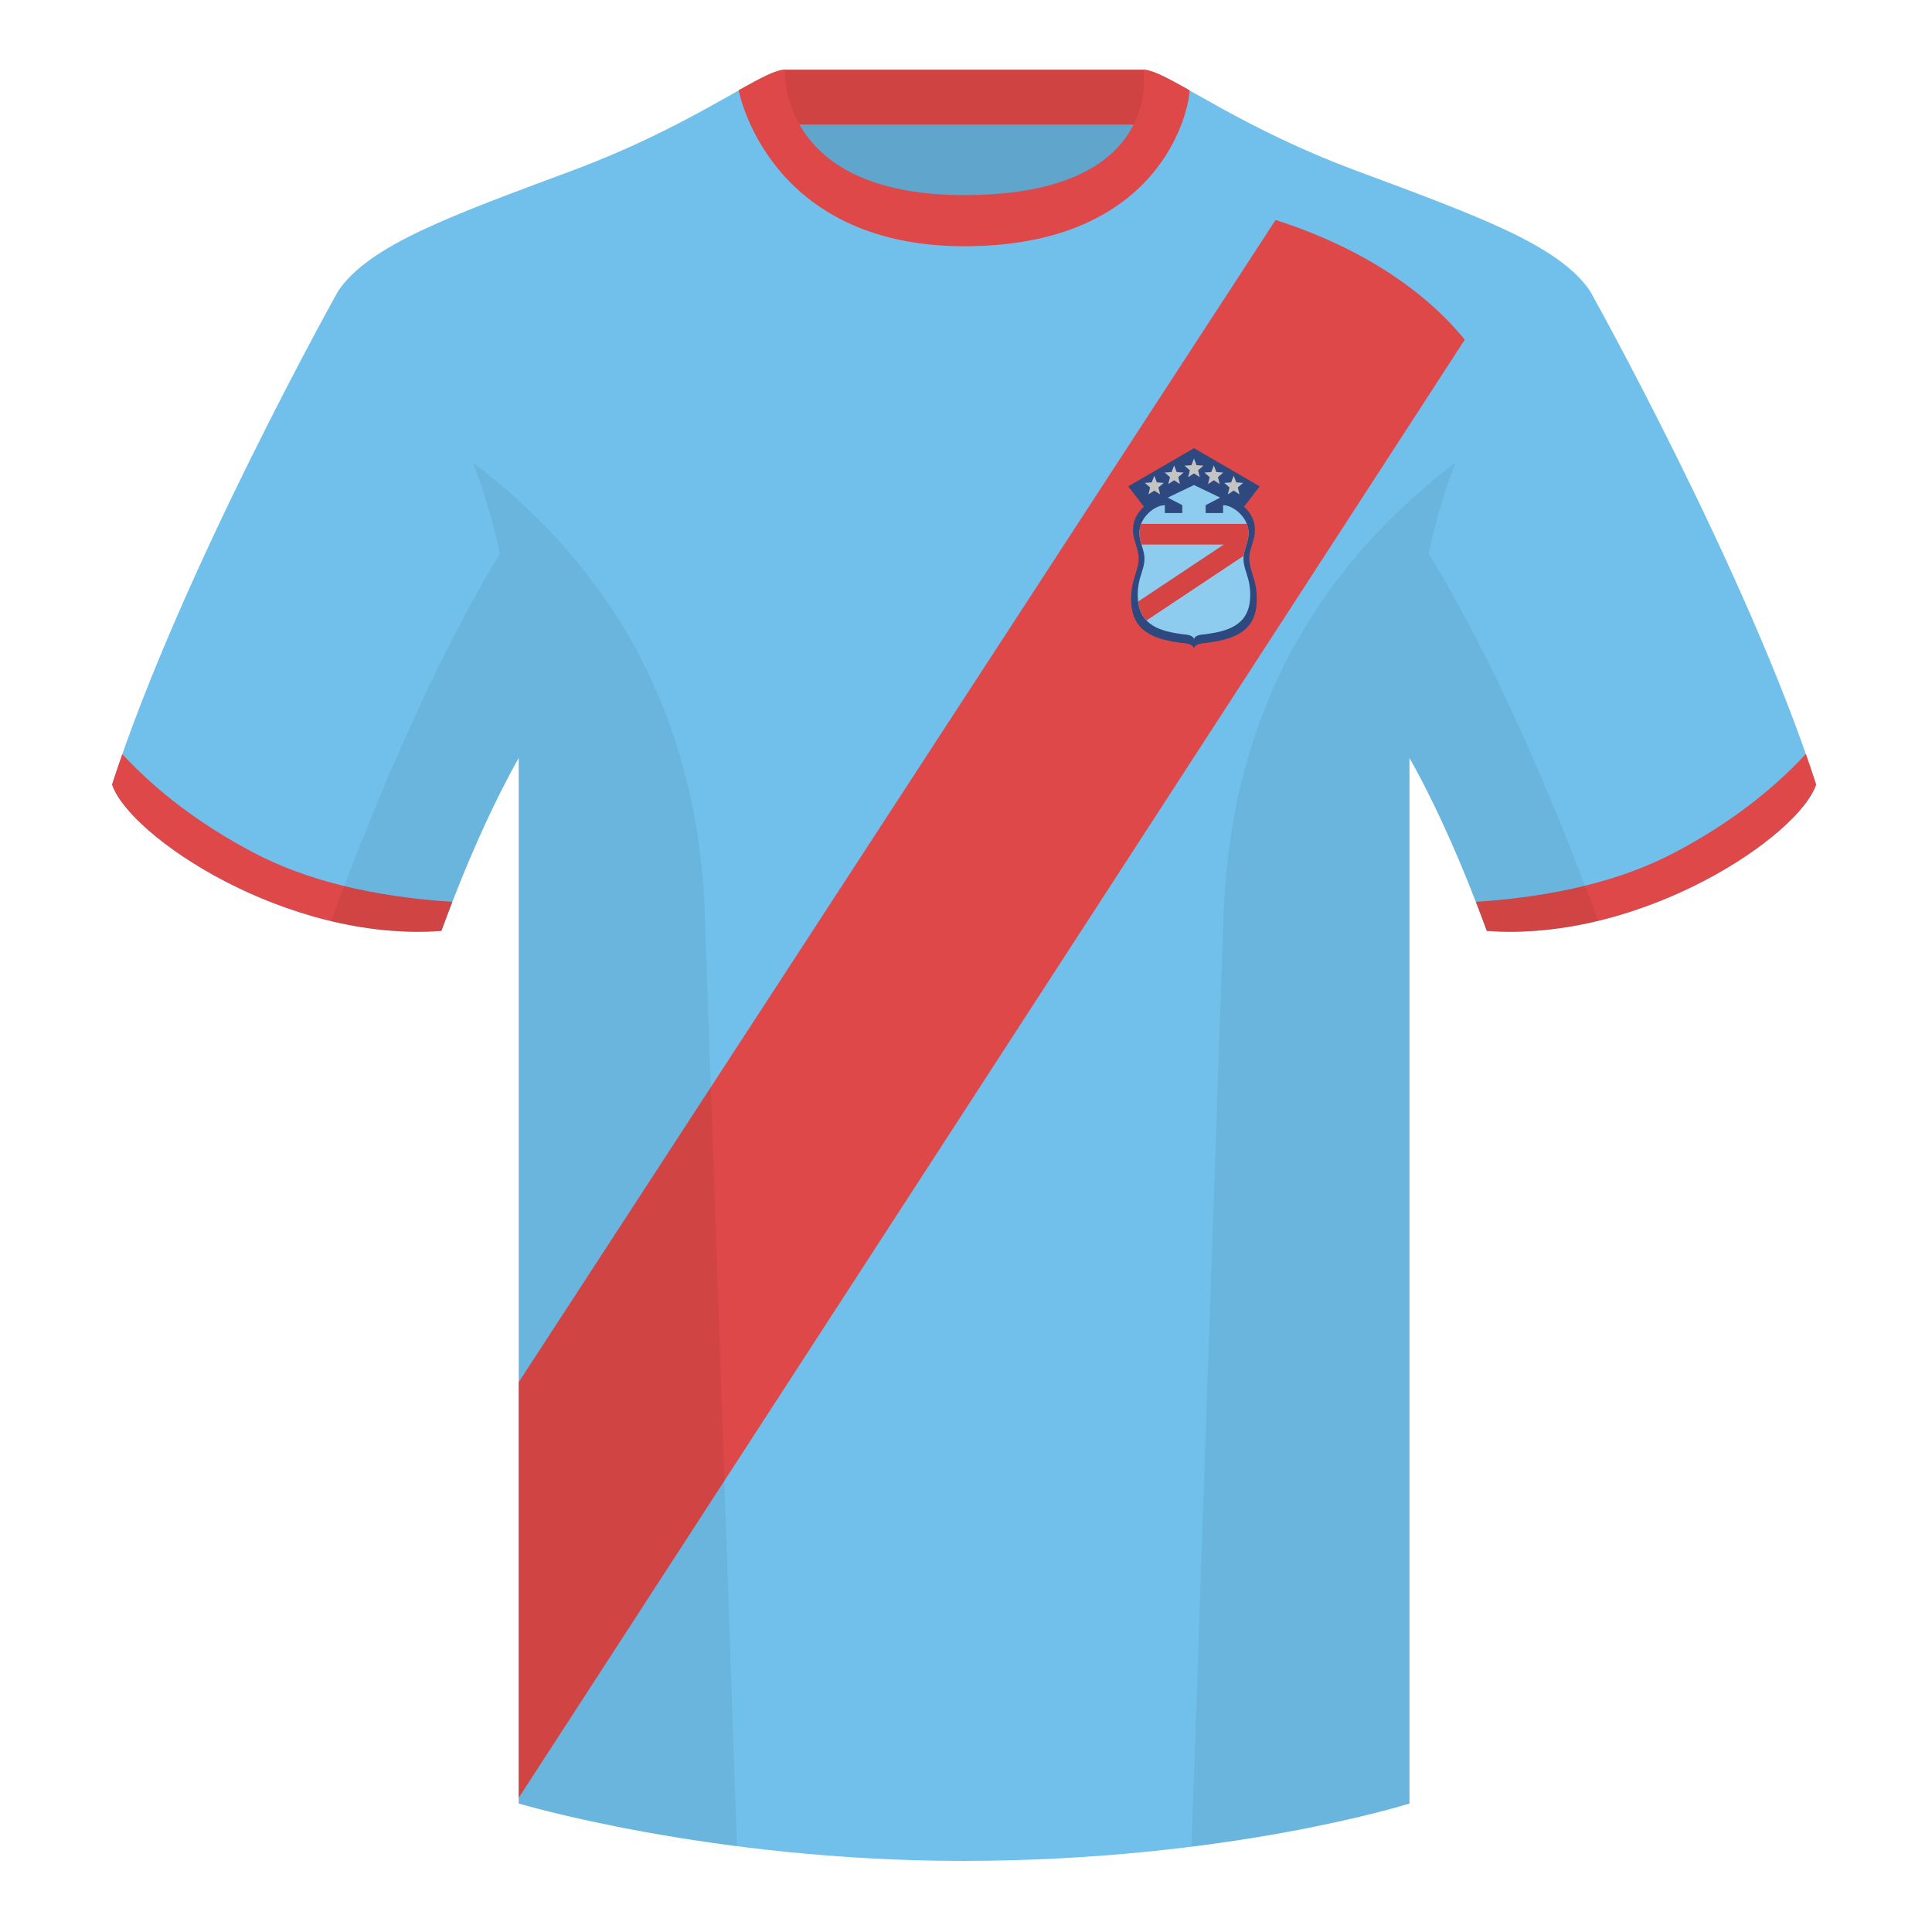 <?xml version="1.0" encoding="UTF-8"?><svg width="500" height="500" viewBox="0 0 500 500" fill="none" xmlns="http://www.w3.org/2000/svg"><path fill-rule="evenodd" clip-rule="evenodd" d="M203.003 109.223h93.644V21.928h-93.644v87.295z" fill="#60A5CB"/><path fill-rule="evenodd" clip-rule="evenodd" d="M202.864 32.228h93.458v-14.2h-93.458v14.2z" fill="#CF4343"/><path fill-rule="evenodd" clip-rule="evenodd" d="M87.547 75.258S46.785 148.058 29 203.028c4.445 13.375 45.208 40.86 85.232 37.885 13.34-36.4 24.46-52 24.46-52s2.963-95.085-51.145-113.654zm323.925 0s40.763 72.799 58.547 127.769c-4.445 13.375-45.207 40.86-85.232 37.885-13.34-36.4-24.46-52-24.46-52s-2.963-95.085 51.145-113.654z" fill="#71C0EC"/><path fill-rule="evenodd" clip-rule="evenodd" d="M249.511 57.703c-50.082 0-47.798-39.469-48.742-39.14-7.516 2.619-24.133 14.937-52.439 25.495-31.873 11.885-52.626 19.315-60.782 31.2 11.115 8.915 46.694 28.97 46.694 120.344v271.14s49.658 14.856 114.885 14.856c68.929 0 115.648-14.856 115.648-14.856v-271.14c0-91.375 35.58-111.43 46.7-120.344-8.157-11.885-28.91-19.315-60.783-31.2-28.36-10.577-44.982-22.919-52.478-25.509-.927-.32 4.178 39.154-48.703 39.154z" fill="#71C0EC"/><path fill-rule="evenodd" clip-rule="evenodd" d="M379.08 87.914l-244.84 377.36V357.699L330.117 56.93c21.761 6.977 38.406 18.021 48.963 30.984zm88.27 107.216c.936 2.666 1.828 5.303 2.668 7.899-4.445 13.375-45.208 40.86-85.232 37.885-.958-2.613-1.904-5.119-2.836-7.519 20.795-1.358 37.993-5.637 51.595-12.837 13.428-7.109 24.696-15.585 33.805-25.428zm-435.695.04c9.103 9.827 20.361 18.291 33.772 25.391 13.611 7.206 30.824 11.486 51.639 12.841-.931 2.399-1.877 4.904-2.834 7.516-40.024 2.975-80.787-24.51-85.232-37.885.836-2.584 1.723-5.209 2.655-7.863zM307.852 23.345C302.08 20.105 298.124 18 295.844 18c0 0 5.882 32.495-46.335 32.495-48.521 0-46.336-32.495-46.336-32.495-2.279 0-6.235 2.105-12.002 5.345 0 0 7.368 40.38 58.403 40.38 51.478 0 58.278-35.895 58.278-40.38z" fill="#DE4848"/><path fill-rule="evenodd" clip-rule="evenodd" d="M413.584 238.323c-9.287 2.238-19.064 3.316-28.798 2.592-8.197-22.369-15.557-36.883-20.012-44.748v270.577s-21.102 6.71-55.867 11.111l-.544-.06c1.881-54.795 5.722-166.47 8.277-240.705 2.055-59.755 31.084-95.29 60.099-117.44-2.676 6.781-5.072 14.606-7 23.667 7.354 11.852 24.436 42.069 43.831 94.964.005.014.01.028.014.042zM190.717 477.795c-34.248-4.401-56.477-11.051-56.477-11.051V196.172c-4.456 7.867-11.813 22.379-20.009 44.743-9.633.716-19.309-.332-28.511-2.523a1.01 1.01 0 01.02-.097c19.377-52.848 36.305-83.066 43.61-94.944-1.929-9.075-4.328-16.912-7.007-23.701 29.015 22.15 58.044 57.685 60.099 117.44 2.555 74.235 6.396 185.91 8.277 240.705h-.002z" fill="#000" fill-opacity=".06"/><path d="M308.989 116h.022L326 125.865l-4.052 5.269c1.228 1.111 2.242 2.594 2.631 4.269.498 2.153-.037 3.886-.556 5.567-.357 1.157-.707 2.29-.707 3.517 0 1.514.396 2.761.83 4.132.609 1.92 1.294 4.082 1.076 7.556-.491 7.848-6.92 9.382-12.903 10.2-.046.007-.127.013-.235.021-.761.056-2.841.211-3.074 1.384l.001.22c0-.054-.004-.107-.011-.157-.007.05-.011.103-.011.157v-.22c-.232-1.173-2.312-1.328-3.073-1.384-.108-.008-.189-.014-.235-.021-5.983-.818-12.412-2.352-12.903-10.2-.218-3.474.467-5.636 1.076-7.556.434-1.371.83-2.618.83-4.132 0-1.227-.35-2.36-.707-3.517-.519-1.681-1.054-3.414-.556-5.567.388-1.675 1.403-3.158 2.631-4.269L292 125.865 308.989 116z" fill="#2D4980"/><path d="M308.99 125.531h.019l6.777 3.251-3.765 1.954v2.032h4.518v-2.032c2.258 0 5.647 2.439 6.4 5.69.446 1.926-.033 3.476-.498 4.981-.319 1.035-.632 2.048-.632 3.147 0 1.354.354 2.47.743 3.697.544 1.718 1.157 3.652.963 6.76-.44 7.022-6.193 8.394-11.546 9.127-.041.005-.114.011-.21.018-.68.051-2.542.189-2.75 1.239v.196c0-.048-.003-.095-.009-.14-.006.045-.01.092-.01.14v-.196c-.207-1.05-2.069-1.188-2.749-1.239-.097-.007-.17-.013-.21-.018-5.354-.733-11.106-2.105-11.546-9.127-.194-3.108.419-5.042.963-6.76.389-1.227.742-2.343.742-3.697 0-1.099-.312-2.112-.632-3.147-.464-1.505-.943-3.055-.497-4.981.753-3.251 4.141-5.69 6.4-5.69v2.032h4.518v-2.032l-3.765-1.954 6.776-3.251z" fill="#8ECCEF"/><path d="M309 118.671l.663 1.722 1.779.123-1.37 1.188.437 1.798-1.509-.988-1.509.988.437-1.798-1.37-1.188 1.779-.123.663-1.722zm-5.136 1.78l.662 1.723 1.78.123-1.37 1.187.437 1.799-1.509-.988-1.51.988.438-1.799-1.37-1.187 1.779-.123.663-1.723zm10.272 0l-.662 1.723-1.78.123 1.37 1.187-.437 1.799 1.509-.988 1.51.988-.438-1.799 1.37-1.187-1.779-.123-.663-1.723zm-15.407 2.671l.662 1.722 1.78.123-1.37 1.188.437 1.798-1.509-.988-1.51.988.437-1.798-1.37-1.188 1.78-.123.663-1.722zm20.542 0l-.662 1.722-1.78.123 1.37 1.188-.437 1.798 1.509-.988 1.51.988-.437-1.798 1.37-1.188-1.78-.123-.663-1.722z" fill="#C4C4C4"/><path d="M295.411 140.927c-.408-1.357-.749-2.779-.35-4.501.067-.287.154-.568.259-.841h27.36c.105.273.192.554.259.841.446 1.926-.033 3.476-.497 4.981-.251.812-.498 1.611-.592 2.448l-25.141 16.725c-1.127-1.174-1.912-2.752-2.164-4.901l22.176-14.752h-21.31z" fill="#D54343"/></svg>